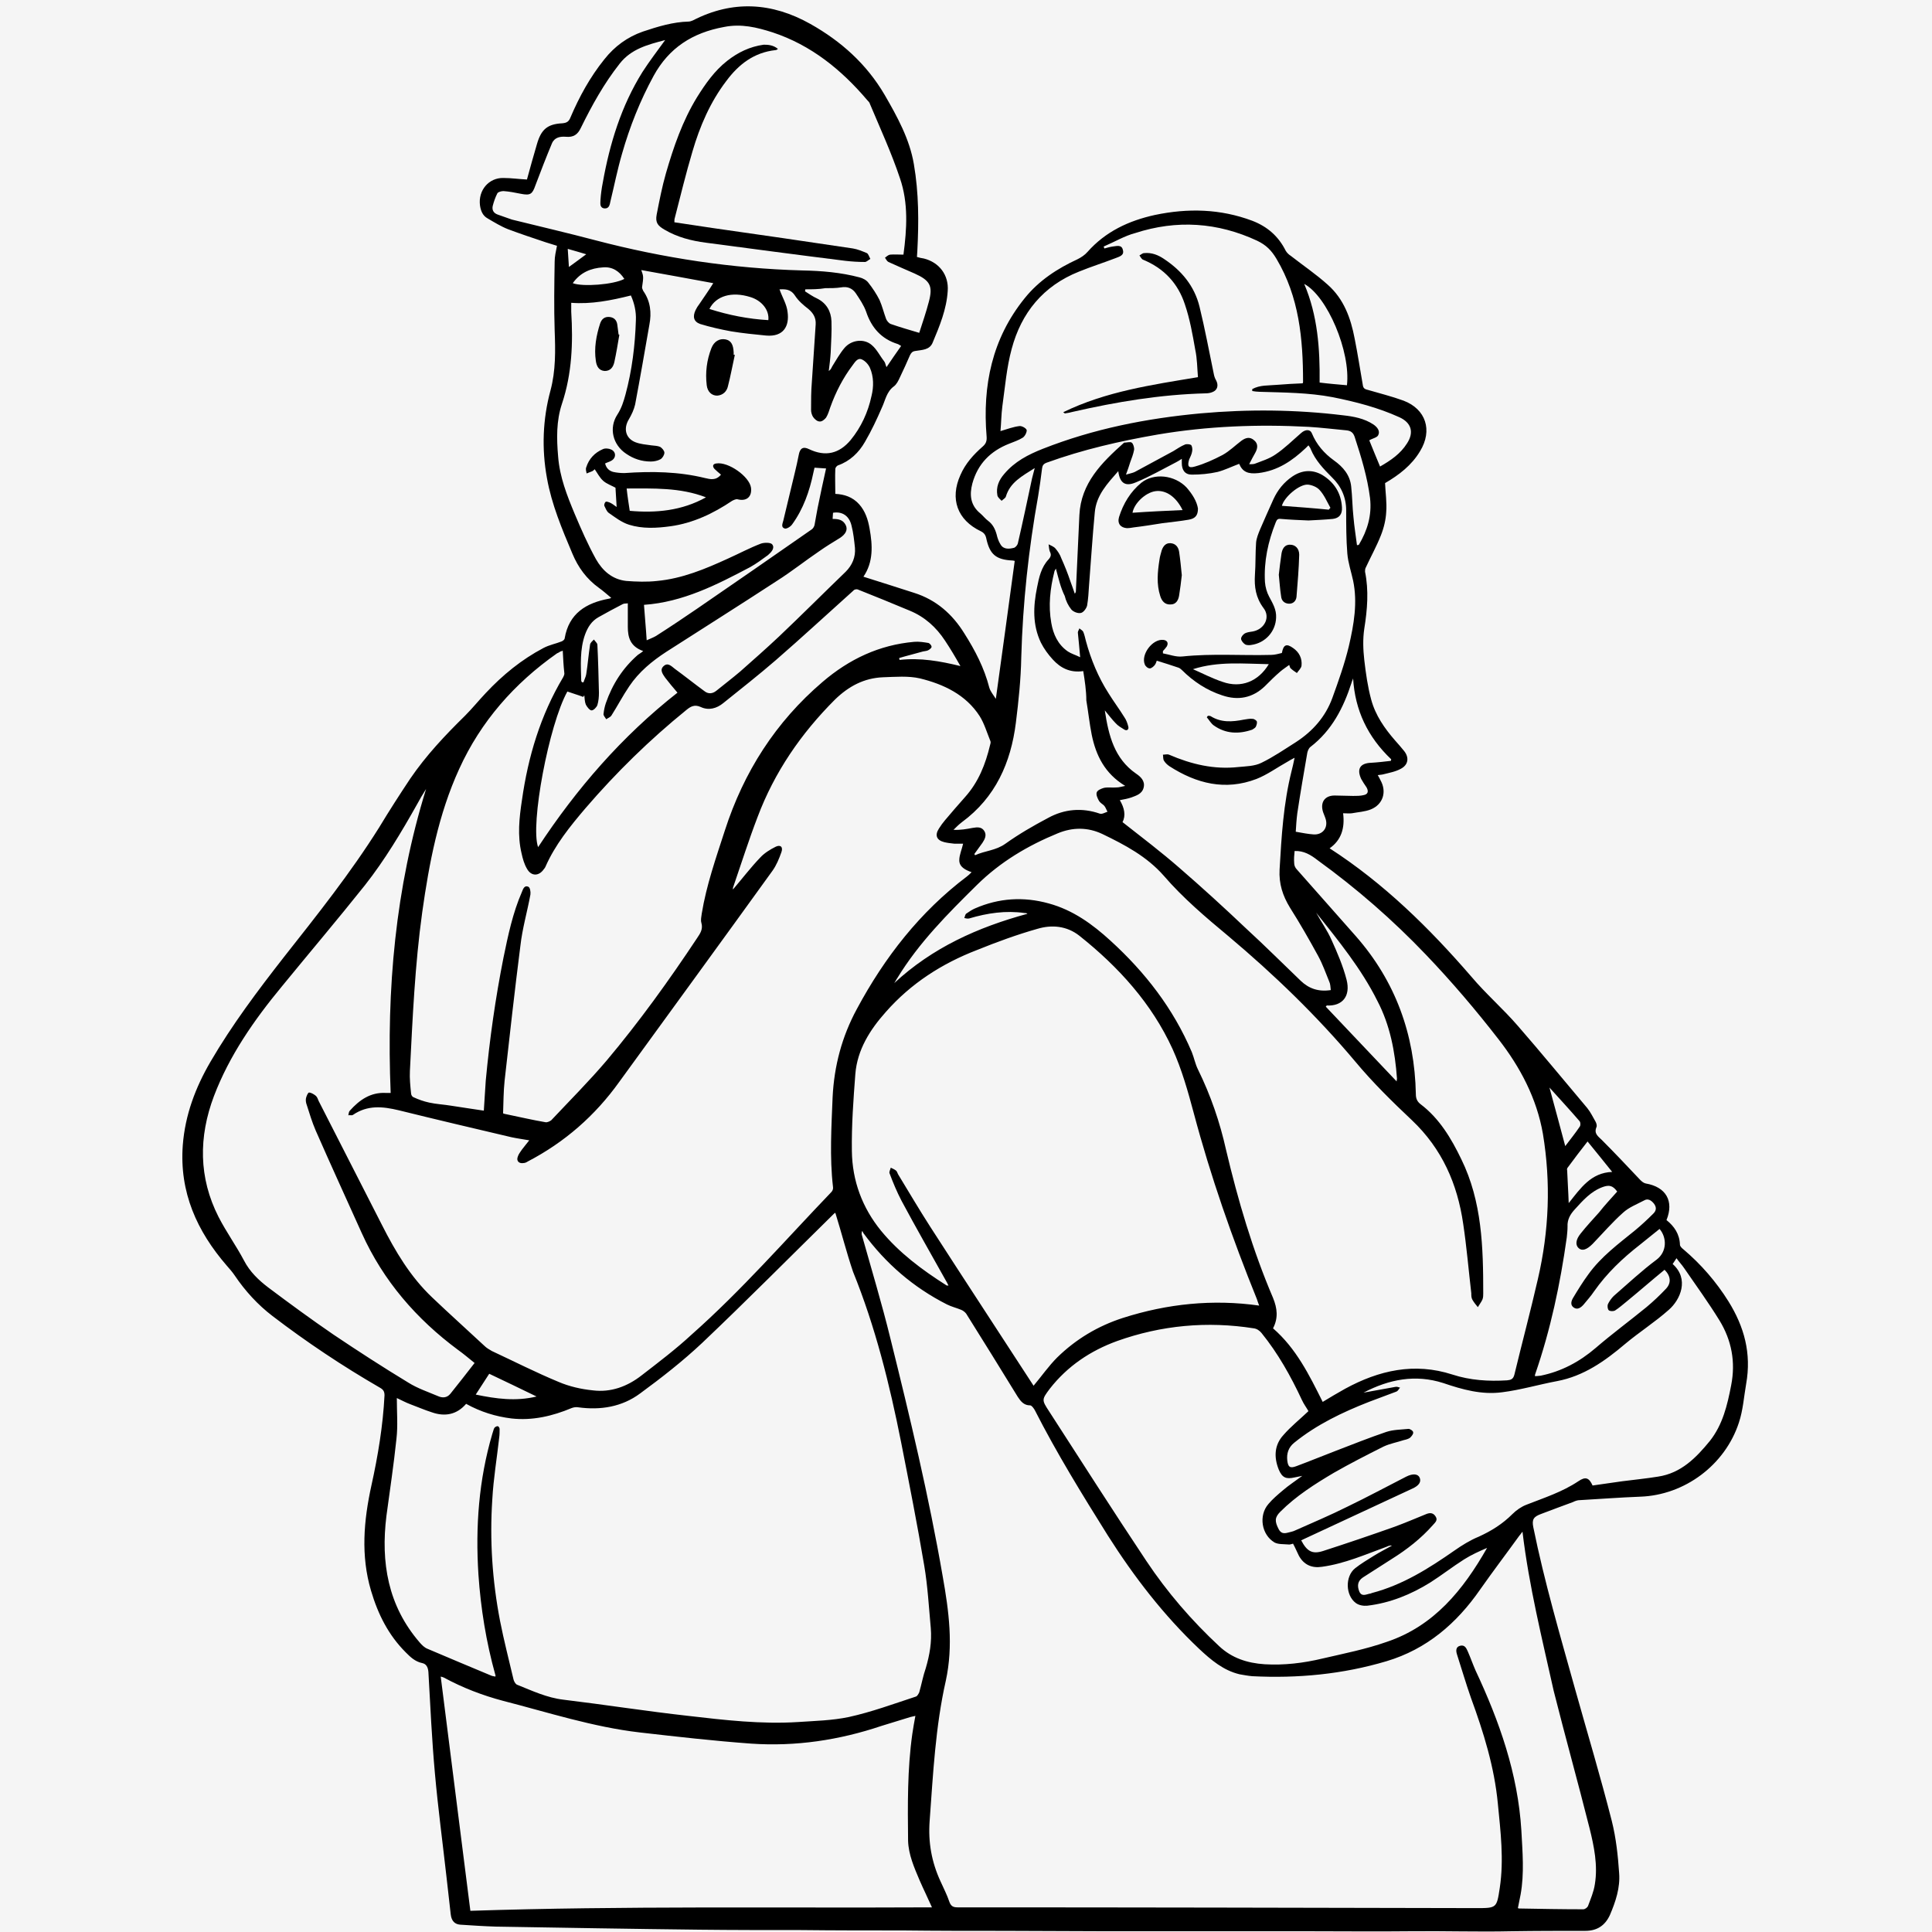 <?xml version="1.0" encoding="UTF-8"?> <svg xmlns="http://www.w3.org/2000/svg" xmlns:xlink="http://www.w3.org/1999/xlink" width="500" zoomAndPan="magnify" viewBox="0 0 375 375" height="500" preserveAspectRatio="xMidYMid meet" version="1.2"><g id="3683f6ca97"><rect x="0" width="375" y="0" height="375" style="fill:#ffffff;fill-opacity:1;stroke:none;"></rect><rect x="0" width="375" y="0" height="375" style="fill:#f5f5f5;fill-opacity:1;stroke:none;"></rect><path style=" stroke:none;fill-rule:nonzero;fill:#000000;fill-opacity:1;" d="M 267.422 150.449 C 267.645 150.824 267.793 151.121 267.941 151.422 C 269.215 153.664 268.465 156.133 266.074 157.105 C 264.953 157.551 263.609 157.629 262.414 157.852 C 261.891 157.926 261.367 157.852 260.695 157.852 C 261.07 160.77 260.32 163.086 258.078 164.656 C 268.617 171.461 277.434 180.133 285.578 189.555 C 288.418 192.922 291.781 195.836 294.621 199.129 C 299.18 204.363 303.586 209.746 308.07 215.055 C 308.742 215.879 309.191 216.848 309.715 217.746 C 309.863 218.047 310.012 218.496 309.863 218.793 C 309.34 220.066 310.238 220.59 310.91 221.262 C 313.449 223.805 315.914 226.422 318.383 229.039 C 318.68 229.336 319.055 229.637 319.43 229.711 C 323.387 230.383 324.957 233.152 323.465 236.816 C 324.957 238.012 326.004 239.508 326.078 241.602 C 326.078 241.898 326.453 242.273 326.75 242.496 C 330.188 245.414 333.102 248.777 335.492 252.594 C 338.559 257.527 339.977 262.688 338.93 268.594 C 338.484 271.137 338.332 273.68 337.512 276.148 C 334.82 284.371 326.977 290.203 318.383 290.504 C 314.496 290.652 310.535 290.953 306.648 291.176 C 306.203 291.176 305.754 291.324 305.305 291.551 C 303.215 292.297 301.121 293.121 299.102 293.867 C 297.684 294.391 297.309 294.914 297.609 296.41 C 299.777 307.105 302.84 317.496 305.754 327.965 C 308.145 336.492 310.684 344.941 312.852 353.465 C 313.676 356.754 314.047 360.195 314.273 363.559 C 314.496 366.402 313.598 369.094 312.48 371.711 C 311.508 373.805 309.938 374.777 307.695 374.777 C 302.914 374.777 298.133 374.777 293.426 374.852 C 286.848 375 280.348 374.777 273.773 374.852 C 267.195 374.926 260.621 374.852 254.043 374.852 C 247.469 374.852 240.895 374.852 234.316 374.852 C 227.742 374.852 221.164 374.852 214.59 374.852 C 208.016 374.852 201.512 374.777 194.938 374.777 C 188.363 374.777 181.785 374.777 175.211 374.699 C 168.637 374.699 162.059 374.699 155.484 374.625 C 148.906 374.625 142.332 374.625 135.758 374.551 C 122.605 374.402 109.453 374.176 96.227 373.953 C 93.91 373.879 91.668 373.73 89.352 373.578 C 88.305 373.504 87.633 372.906 87.484 371.559 C 87.188 369.168 86.961 366.699 86.664 364.309 C 85.914 357.652 85.02 350.922 84.422 344.266 C 83.824 337.688 83.523 331.105 83.152 324.527 C 83.074 323.555 82.703 322.957 81.957 322.805 C 80.535 322.508 79.637 321.609 78.742 320.711 C 75.379 317.348 73.363 313.309 72.016 308.75 C 70 301.945 70.598 295.141 72.09 288.336 C 73.363 282.578 74.332 276.746 74.633 270.836 C 74.633 270.09 74.406 269.715 73.734 269.344 C 66.488 265.156 59.539 260.52 52.887 255.434 C 50.047 253.266 47.582 250.574 45.566 247.582 C 45.117 246.91 44.52 246.234 43.996 245.637 C 38.242 238.984 34.805 231.43 35.477 222.309 C 35.926 216.402 37.941 211.09 40.855 206.082 C 45.043 198.902 50.047 192.25 55.129 185.742 C 61.555 177.594 68.055 169.441 73.586 160.617 C 75.527 157.402 77.547 154.262 79.637 151.121 C 82.703 146.637 86.363 142.746 90.25 138.934 C 91.668 137.512 92.938 135.941 94.285 134.52 C 97.574 131.008 101.234 128.016 105.492 125.773 C 106.613 125.176 107.883 124.949 109.004 124.5 C 109.23 124.426 109.602 124.129 109.602 123.902 C 110.426 119.043 113.789 117.023 118.195 116.203 C 118.344 116.203 118.422 116.125 118.645 116.051 C 117.746 115.305 117 114.633 116.254 114.109 C 113.863 112.387 112.219 110.145 111.098 107.453 C 109.078 102.668 107.062 97.883 106.164 92.797 C 105.121 87.113 105.344 81.355 106.84 75.824 C 107.883 71.934 107.809 68.047 107.66 64.156 C 107.512 59.672 107.586 55.184 107.66 50.773 C 107.66 49.801 107.883 48.828 108.109 47.707 C 107.438 47.484 106.613 47.258 105.941 47.035 C 103.477 46.211 101.008 45.391 98.617 44.492 C 97.273 43.969 95.93 43.145 94.656 42.398 C 93.688 41.875 93.312 40.902 93.164 39.855 C 92.789 36.938 94.883 34.473 97.723 34.547 C 99.215 34.547 100.785 34.77 102.281 34.844 C 102.879 32.602 103.551 30.285 104.223 27.965 C 105.043 25.125 106.242 24.078 109.156 23.93 C 110.051 23.852 110.426 23.555 110.723 22.805 C 112.441 18.77 114.535 14.957 117.301 11.516 C 119.316 8.973 121.781 7.18 124.773 6.133 C 127.688 5.16 130.602 4.262 133.664 4.188 C 133.965 4.188 134.262 4.039 134.484 3.965 C 142.184 0 149.805 0.449 157.277 4.637 C 163.254 8 168.188 12.414 171.699 18.395 C 174.164 22.656 176.555 26.992 177.379 31.855 C 178.348 37.461 178.348 43.07 178.051 48.754 C 178.051 49.129 177.977 49.5 177.977 49.875 C 178.422 50.023 178.871 50.102 179.32 50.176 C 182.309 50.922 184.176 53.391 183.953 56.457 C 183.73 60.043 182.383 63.262 181.039 66.477 C 180.441 67.973 178.945 67.895 177.676 68.121 C 177.078 68.195 176.855 68.496 176.629 68.941 C 176.031 70.363 175.359 71.785 174.688 73.207 C 174.387 73.879 174.016 74.625 173.492 75 C 172.07 76.047 171.848 77.691 171.176 79.113 C 170.203 81.355 169.156 83.598 167.887 85.77 C 166.691 87.863 164.973 89.508 162.656 90.328 C 162.434 90.402 162.133 90.777 162.133 91.004 C 162.059 92.574 162.133 94.219 162.133 95.863 C 163.852 95.938 165.496 96.461 166.766 97.883 C 167.961 99.227 168.484 100.871 168.785 102.594 C 169.383 105.883 169.531 109.098 167.59 111.938 C 170.953 112.984 174.164 114.031 177.453 115.078 C 181.711 116.426 184.852 119.191 187.168 122.93 C 189.258 126.223 191.051 129.66 192.023 133.473 C 192.246 134.223 192.77 134.82 193.293 135.645 C 194.562 126.52 195.758 117.695 196.957 108.875 C 196.879 108.875 196.73 108.797 196.582 108.797 C 193.293 108.648 192.098 107.602 191.426 104.461 C 191.277 103.789 190.977 103.414 190.379 103.117 C 185.82 100.945 184.328 96.836 186.418 92.199 C 187.391 89.957 188.961 88.234 190.754 86.664 C 191.352 86.141 191.574 85.617 191.5 84.723 C 190.68 74.852 192.547 65.727 198.898 57.875 C 201.664 54.438 205.25 52.117 209.137 50.324 C 209.883 49.949 210.555 49.5 211.078 48.902 C 214.59 44.941 219.074 42.848 224.156 41.727 C 230.582 40.379 236.859 40.527 243.059 42.848 C 245.973 43.969 248.141 45.836 249.562 48.68 C 249.785 49.055 250.16 49.426 250.531 49.652 C 252.922 51.52 255.465 53.242 257.707 55.258 C 260.844 58.027 262.188 61.766 262.938 65.727 C 263.535 68.719 263.984 71.637 264.504 74.625 C 264.582 75.301 264.805 75.523 265.477 75.672 C 267.793 76.348 270.184 76.945 272.426 77.766 C 276.762 79.41 278.105 83.523 275.641 87.562 C 273.996 90.328 271.531 92.199 268.84 93.77 C 268.914 95.637 269.215 97.582 269.062 99.375 C 268.988 100.871 268.617 102.441 268.02 103.938 C 267.195 106.031 266.074 108.051 265.105 110.145 C 264.953 110.367 264.953 110.742 264.953 110.969 C 265.703 114.633 265.402 118.297 264.805 122.035 C 264.504 124.055 264.582 126.07 264.805 128.09 C 265.105 130.707 265.477 133.324 266.148 135.793 C 266.973 138.859 268.766 141.402 270.781 143.719 C 271.379 144.391 271.977 145.066 272.574 145.812 C 273.547 147.082 273.324 148.43 271.977 149.176 C 270.934 149.777 269.66 150 268.465 150.301 C 268.242 150.375 267.867 150.375 267.422 150.449 Z M 82.703 153.141 C 82.031 154.188 81.508 155.086 80.984 156.059 C 77.918 161.516 74.707 166.898 70.82 171.836 C 65.516 178.488 60.062 184.922 54.68 191.5 C 49.301 198.008 44.52 204.887 41.531 212.738 C 38.539 220.664 38.539 228.59 42.426 236.215 C 43.922 239.133 45.863 241.824 47.359 244.664 C 48.48 246.836 50.199 248.48 52.066 249.898 C 56.25 253.039 60.434 256.105 64.695 259.023 C 69.477 262.238 74.332 265.379 79.266 268.371 C 81.059 269.492 83.074 270.164 85.02 270.988 C 85.84 271.359 86.738 271.359 87.41 270.539 C 88.98 268.594 90.547 266.574 92.117 264.555 C 90.922 263.586 89.949 262.762 88.906 262.016 C 80.836 256.031 74.406 248.629 70.223 239.355 C 67.234 232.703 64.172 226.047 61.258 219.391 C 60.582 217.82 60.062 216.102 59.539 214.457 C 59.387 214.082 59.312 213.559 59.387 213.184 C 59.465 212.812 59.762 212.062 59.984 212.062 C 60.359 212.062 60.883 212.363 61.258 212.66 C 61.555 212.887 61.703 213.336 61.855 213.707 C 65.965 221.711 70 229.711 74.109 237.711 C 76.723 242.871 79.637 247.805 83.898 251.844 C 87.188 254.984 90.621 258.051 93.984 261.191 C 94.434 261.641 94.957 261.938 95.48 262.238 C 99.812 264.258 104.074 266.426 108.406 268.219 C 110.5 269.117 112.816 269.641 115.059 269.867 C 118.57 270.312 121.781 269.117 124.547 266.949 C 127.836 264.406 131.199 261.863 134.262 259.023 C 143.977 250.422 152.418 240.703 161.387 231.355 C 161.609 231.133 161.762 230.684 161.684 230.383 C 161.012 224.551 161.387 218.719 161.609 212.961 C 161.91 206.902 163.402 201.223 166.32 195.836 C 171.699 185.816 178.574 176.992 187.691 170.113 C 187.988 169.891 188.211 169.664 188.586 169.293 C 187.316 168.844 186.195 168.246 186.195 166.973 C 186.195 165.926 186.719 164.805 186.941 163.758 C 186.418 163.758 185.82 163.758 185.223 163.758 C 184.551 163.684 183.879 163.609 183.281 163.461 C 181.785 163.086 181.414 162.113 182.234 160.844 C 182.609 160.246 182.98 159.723 183.43 159.199 C 184.699 157.703 185.973 156.207 187.316 154.711 C 189.93 151.793 191.277 148.355 192.172 144.617 C 192.246 144.391 192.324 144.094 192.246 143.867 C 191.574 142.223 191.051 140.43 190.156 139.008 C 187.465 134.82 183.133 132.801 178.574 131.68 C 176.332 131.156 173.789 131.379 171.398 131.457 C 167.738 131.605 164.75 133.176 162.059 135.793 C 155.484 142.371 150.328 149.852 147.039 158.598 C 145.32 163.086 143.902 167.57 142.332 172.133 C 142.258 172.281 142.258 172.508 142.258 172.656 C 144.051 170.562 145.695 168.395 147.562 166.449 C 148.383 165.555 149.504 164.879 150.551 164.355 C 151.449 163.91 152.047 164.355 151.672 165.402 C 151.223 166.676 150.699 167.945 149.953 168.992 C 140.09 182.676 130.152 196.285 120.215 209.969 C 115.508 216.551 109.602 221.711 102.43 225.449 C 102.207 225.598 101.906 225.746 101.605 225.746 C 100.785 225.898 100.188 225.375 100.488 224.551 C 100.637 224.027 101.008 223.578 101.309 223.129 C 101.758 222.531 102.207 222.008 102.727 221.336 C 101.457 221.113 100.336 220.961 99.289 220.738 C 91.969 219.02 84.645 217.297 77.398 215.504 C 74.258 214.754 71.344 214.457 68.504 216.402 C 68.281 216.551 67.906 216.402 67.609 216.477 C 67.684 216.176 67.684 215.801 67.906 215.578 C 69.773 213.484 71.941 211.988 74.855 212.137 C 75.23 212.137 75.602 212.137 75.828 212.137 C 75.004 192.023 76.723 172.434 82.703 153.141 Z M 295.516 297.309 C 295.293 297.531 295.145 297.832 294.918 298.055 C 292.379 301.57 289.762 305.012 287.297 308.523 C 282.738 315.105 276.91 320.113 269.141 322.434 C 260.621 324.977 251.879 325.797 243.059 325.348 C 242.238 325.273 241.418 325.125 240.594 324.977 C 237.457 324.227 235.066 322.207 232.75 320.039 C 225.875 313.535 220.121 306.059 215.039 298.055 C 210.031 290.055 205.102 282.055 200.84 273.68 C 200.617 273.305 200.242 272.781 199.945 272.781 C 198.75 272.781 198.152 272.035 197.555 271.137 C 194.266 265.754 190.902 260.367 187.539 254.984 C 187.316 254.688 186.941 254.387 186.57 254.238 C 185.672 253.863 184.699 253.641 183.805 253.191 C 177.305 249.898 171.922 245.266 167.59 239.355 C 167.516 239.207 167.438 239.059 167.363 238.91 C 167.215 239.281 167.215 239.508 167.289 239.73 C 169.156 246.387 171.176 253.039 172.82 259.77 C 176.629 275.102 180.293 290.43 182.98 305.98 C 184.176 312.711 185.074 319.367 183.578 326.246 C 181.562 335.145 181.113 344.344 180.441 353.465 C 180.141 357.578 180.816 361.391 182.535 365.129 C 183.133 366.477 183.805 367.746 184.254 369.094 C 184.551 369.914 184.926 370.215 185.82 370.215 C 219.371 370.215 252.922 370.289 286.551 370.363 C 290.512 370.363 290.512 370.363 291.109 366.402 C 291.93 360.941 291.258 355.484 290.734 350.102 C 290.062 342.996 287.969 336.266 285.504 329.535 C 284.531 326.77 283.711 323.93 282.812 321.16 C 282.59 320.488 282.516 319.664 283.41 319.441 C 284.309 319.219 284.605 319.891 284.906 320.562 C 285.43 321.758 285.875 323.031 286.398 324.227 C 291.031 334.098 294.621 344.266 295.293 355.258 C 295.516 359.445 295.891 363.633 295.145 367.746 C 294.992 368.645 294.77 369.465 294.621 370.363 C 294.77 370.438 294.844 370.438 294.918 370.438 C 299.027 370.512 303.211 370.59 307.324 370.59 C 307.621 370.59 308.07 370.289 308.219 369.988 C 308.742 368.57 309.34 367.223 309.562 365.727 C 310.164 362.062 309.414 358.398 308.52 354.809 C 306.277 345.914 303.812 337.09 301.57 328.191 C 299.328 318.094 296.785 307.926 295.516 297.309 Z M 162.133 235.395 C 162.133 235.395 162.059 235.469 161.91 235.543 C 153.391 243.918 144.949 252.441 136.281 260.668 C 132.543 264.184 128.434 267.398 124.25 270.465 C 120.738 273.082 116.551 273.754 112.219 273.156 C 111.844 273.082 111.32 273.156 110.949 273.305 C 107.211 274.875 103.324 275.773 99.289 275.324 C 96.227 274.949 93.312 274.055 90.473 272.484 C 88.68 274.578 86.363 275.023 83.824 274.129 C 82.402 273.68 81.059 273.082 79.637 272.559 C 78.816 272.258 77.996 271.809 77.023 271.359 C 77.023 274.129 77.246 276.746 76.949 279.289 C 76.426 284.297 75.68 289.23 75.004 294.242 C 73.887 303.289 75.305 311.664 81.434 318.77 C 81.879 319.293 82.402 319.816 83 320.039 C 87.035 321.758 91.145 323.48 95.258 325.199 C 95.555 325.348 95.855 325.348 96.152 325.422 C 96.152 325.273 96.227 325.199 96.152 325.125 C 94.359 318.695 93.312 312.188 92.863 305.609 C 92.266 296.336 92.938 287.215 95.555 278.316 C 95.703 277.941 95.777 277.492 95.93 277.195 C 96.078 276.969 96.375 276.82 96.602 276.82 C 96.75 276.82 96.973 277.117 96.973 277.344 C 96.973 277.867 96.973 278.465 96.898 278.988 C 96.453 283.027 95.777 286.988 95.555 291.027 C 95.031 298.953 95.555 306.805 97.051 314.582 C 97.797 318.395 98.77 322.133 99.664 325.945 C 99.738 326.32 100.039 326.844 100.336 326.992 C 103.324 328.191 106.164 329.535 109.379 329.91 C 117.449 330.883 125.52 332.152 133.59 333.051 C 140.688 333.875 147.785 334.695 154.887 334.246 C 158.172 334.023 161.535 333.949 164.75 333.273 C 169.156 332.305 173.418 330.734 177.75 329.312 C 178.051 329.238 178.273 328.789 178.422 328.488 C 178.871 326.918 179.172 325.273 179.695 323.777 C 180.441 321.238 180.891 318.695 180.664 316.004 C 180.293 311.965 180.066 307.852 179.395 303.887 C 178.051 295.887 176.48 287.961 174.91 279.961 C 172.672 268.668 169.906 257.527 165.57 246.836 C 164.301 243.094 163.328 239.207 162.133 235.395 Z M 256.734 272.109 C 258.23 271.211 259.574 270.391 261.07 269.566 C 267.645 265.977 274.52 264.406 281.918 266.801 C 285.355 267.922 288.941 268.145 292.527 267.922 C 293.273 267.848 293.723 267.695 293.945 266.801 C 295.441 260.594 297.086 254.461 298.504 248.254 C 300.672 238.91 301.047 229.562 299.477 220.066 C 298.281 213.184 295.066 207.129 290.883 201.746 C 286.477 196.062 281.766 190.527 276.762 185.293 C 270.336 178.562 263.309 172.434 255.762 166.973 C 254.418 165.926 253.074 165.105 251.281 165.18 C 251.203 165.926 251.129 166.75 251.203 167.57 C 251.203 168.02 251.43 168.469 251.727 168.77 C 255.539 173.105 259.352 177.367 263.16 181.703 C 270.855 190.453 274.594 200.773 274.816 212.363 C 274.816 213.184 275.043 213.785 275.715 214.309 C 279.375 217.074 281.691 220.961 283.637 225 C 287.672 233.227 287.895 242.125 287.895 251.023 C 287.895 251.395 287.895 251.844 287.746 252.219 C 287.52 252.742 287.148 253.191 286.848 253.715 C 286.477 253.266 286.102 252.816 285.801 252.293 C 285.578 251.918 285.578 251.469 285.578 251.023 C 285.055 246.535 284.68 242.047 284.008 237.562 C 282.887 229.785 279.898 222.98 274.07 217.449 C 270.258 213.859 266.449 210.121 263.086 206.082 C 255.613 197.184 247.32 189.184 238.426 181.703 C 234.02 178.039 229.609 174.301 225.875 169.965 C 222.586 166.227 218.328 163.984 213.992 161.891 C 211.152 160.543 208.238 160.543 205.324 161.738 C 199.496 164.133 194.191 167.273 189.633 171.758 C 183.953 177.367 178.348 182.977 174.164 189.855 C 173.941 190.156 173.789 190.527 173.566 190.828 C 180.965 183.949 189.781 179.984 199.422 177.367 C 199.273 177.219 199.047 177.219 198.898 177.219 C 195.238 176.695 191.648 177.219 188.137 178.266 C 187.84 178.34 187.465 178.266 187.168 178.191 C 187.316 177.891 187.316 177.441 187.613 177.293 C 188.137 176.918 188.734 176.547 189.258 176.32 C 193.891 174.301 198.676 174.004 203.531 175.348 C 208.238 176.621 212.051 179.387 215.562 182.602 C 222.285 188.734 227.742 195.762 231.328 204.211 C 231.777 205.332 232 206.531 232.523 207.578 C 234.988 212.586 236.785 217.82 237.98 223.207 C 240.297 233 243.133 242.648 247.094 251.918 C 247.918 253.938 248.141 255.809 247.094 257.828 C 251.578 261.715 254.121 266.875 256.734 272.109 Z M 244.406 253.414 C 244.254 253.039 244.105 252.594 243.957 252.145 C 239.176 240.328 234.988 228.363 231.703 216.027 C 230.582 211.84 229.387 207.578 227.594 203.613 C 223.559 194.789 217.129 187.688 209.508 181.629 C 207.043 179.688 204.129 179.461 201.363 180.285 C 197.402 181.406 193.52 182.828 189.633 184.398 C 182.832 187.016 176.781 190.902 171.922 196.438 C 168.859 199.875 166.395 203.762 166.02 208.473 C 165.645 213.41 165.273 218.418 165.348 223.43 C 165.422 229.188 167.363 234.422 171.027 238.91 C 174.539 243.172 178.945 246.461 183.656 249.453 C 183.73 249.527 183.805 249.527 184.102 249.527 C 183.879 249.078 183.73 248.777 183.504 248.406 C 180.664 243.32 177.75 238.234 174.988 233.074 C 174.09 231.355 173.344 229.562 172.672 227.766 C 172.52 227.469 172.82 227.02 172.895 226.645 C 173.191 226.793 173.566 226.945 173.867 227.168 C 174.09 227.316 174.164 227.617 174.312 227.918 C 176.406 231.355 178.422 234.797 180.59 238.16 C 187.242 248.48 193.965 258.723 200.617 268.969 C 200.691 269.043 200.766 269.043 200.617 268.969 C 202.188 267.098 203.531 265.156 205.176 263.508 C 208.836 259.922 213.098 257.379 217.953 255.809 C 226.621 253.039 235.438 252.145 244.406 253.414 Z M 109.23 126.297 C 109.004 126.371 108.93 126.445 108.781 126.445 C 108.559 126.594 108.332 126.746 108.109 126.82 C 99.812 132.652 93.312 140.055 89.129 149.254 C 85.094 158.074 83.301 167.496 81.953 177.07 C 80.535 187.312 80.086 197.559 79.562 207.875 C 79.488 209.297 79.637 210.793 79.789 212.215 C 79.789 212.512 80.012 212.887 80.238 212.961 C 81.207 213.41 82.254 213.785 83.301 214.008 C 84.645 214.309 86.141 214.383 87.484 214.605 C 89.578 214.906 91.742 215.277 93.91 215.578 C 94.059 213.559 94.137 211.691 94.285 209.746 C 95.031 201.746 96.152 193.82 97.723 185.891 C 98.617 181.555 99.516 177.219 101.309 173.105 C 101.531 172.508 101.832 171.758 102.578 172.133 C 102.879 172.281 103.027 173.105 102.953 173.629 C 102.355 176.918 101.383 180.211 101.008 183.574 C 99.891 192.324 98.918 201.07 97.945 209.746 C 97.723 211.84 97.723 214.008 97.648 216.102 C 97.871 216.176 98.02 216.25 98.172 216.25 C 100.711 216.773 103.25 217.371 105.867 217.82 C 106.164 217.895 106.688 217.672 106.988 217.449 C 110.574 213.633 114.309 209.895 117.746 205.855 C 124.098 198.305 129.852 190.305 135.309 182.078 C 135.906 181.18 136.504 180.359 136.129 179.086 C 135.98 178.562 136.129 177.965 136.203 177.367 C 137.102 171.836 138.969 166.527 140.688 161.215 C 144.348 149.852 150.551 140.129 159.668 132.352 C 164.824 127.941 170.652 125.176 177.453 124.578 C 178.348 124.5 179.32 124.652 180.219 124.801 C 180.441 124.875 180.816 125.25 180.816 125.547 C 180.816 125.773 180.441 126.07 180.141 126.223 C 179.844 126.371 179.469 126.371 179.172 126.445 C 177.602 126.895 176.031 127.27 174.539 127.719 C 174.539 127.867 174.539 127.941 174.613 128.09 C 178.648 127.641 182.457 128.316 186.418 129.285 C 185.449 127.566 184.477 125.922 183.43 124.352 C 181.711 121.734 179.469 119.715 176.555 118.52 C 173.191 117.098 169.832 115.754 166.469 114.406 C 166.242 114.332 165.797 114.406 165.645 114.633 C 160.641 119.117 155.633 123.754 150.551 128.164 C 147.266 131.008 143.828 133.699 140.391 136.465 C 139.117 137.512 137.551 137.961 135.98 137.215 C 134.785 136.691 134.039 137.137 133.215 137.812 C 126.117 143.57 119.617 149.926 113.637 156.879 C 110.648 160.395 107.734 163.984 105.867 168.246 C 105.793 168.395 105.719 168.543 105.566 168.695 C 104.598 170.113 103.102 170.113 102.281 168.617 C 101.758 167.723 101.457 166.676 101.234 165.629 C 100.41 162.188 100.785 158.75 101.309 155.309 C 102.504 146.859 104.895 138.859 109.305 131.457 C 109.453 131.156 109.602 130.855 109.527 130.559 C 109.379 129.211 109.305 127.793 109.23 126.297 Z M 91.297 370.887 C 121.109 369.914 150.926 370.363 180.891 370.215 C 180.066 368.344 179.246 366.699 178.5 364.98 C 177.453 362.512 176.332 359.969 176.258 357.277 C 176.184 350.398 176.105 343.445 177.078 336.566 C 177.227 335.445 177.453 334.32 177.676 333.051 C 177.305 333.125 177.004 333.199 176.707 333.273 C 174.836 333.875 172.969 334.398 171.102 334.996 C 162.883 337.762 154.438 339.031 145.77 338.434 C 138.598 337.91 131.348 337.09 124.176 336.266 C 115.133 335.219 106.391 332.379 97.648 330.133 C 93.688 329.086 89.801 327.594 86.215 325.648 C 86.066 325.574 85.914 325.5 85.543 325.422 C 87.484 340.602 89.352 355.707 91.297 370.887 Z M 204.949 110.367 C 204.801 110.668 204.652 110.816 204.652 110.969 C 203.828 114.258 203.457 117.547 204.055 120.914 C 204.426 123.082 205.324 125.102 207.266 126.445 C 207.941 126.895 208.762 127.117 209.66 127.566 C 209.508 125.773 209.359 124.277 209.211 122.781 C 209.211 122.484 209.434 122.258 209.508 121.961 C 209.734 122.184 210.105 122.332 210.258 122.633 C 210.48 123.156 210.629 123.828 210.777 124.426 C 211.75 128.016 213.172 131.457 215.188 134.598 C 216.16 136.168 217.281 137.66 218.25 139.23 C 218.625 139.754 218.848 140.43 219 141.027 C 219.148 141.551 218.773 141.926 218.25 141.625 C 217.652 141.25 216.98 140.879 216.531 140.355 C 215.859 139.68 215.262 138.859 214.441 137.887 C 215.188 142.82 216.309 147.234 220.492 150.148 C 221.391 150.746 222.285 151.57 221.988 152.84 C 221.688 154.113 220.566 154.41 219.598 154.785 C 218.926 155.012 218.176 155.16 217.355 155.309 C 218.25 156.805 218.551 158.301 217.879 159.57 C 221.688 162.562 225.426 165.402 228.938 168.469 C 233.348 172.281 237.68 176.246 241.938 180.285 C 245.527 183.574 248.965 187.016 252.477 190.379 C 254.043 191.875 255.914 192.547 258.305 192.172 C 258.23 191.574 258.23 190.977 258.004 190.527 C 257.332 188.883 256.734 187.164 255.836 185.52 C 254.121 182.379 252.324 179.238 250.383 176.172 C 248.965 173.852 248.215 171.535 248.367 168.77 C 248.738 162.34 249.113 155.98 250.684 149.699 C 250.906 148.879 251.055 148.129 251.281 147.082 C 250.684 147.383 250.309 147.605 249.934 147.832 C 247.918 148.953 245.973 150.375 243.883 151.195 C 237.828 153.516 232.227 152.094 226.996 148.73 C 226.547 148.43 226.172 148.055 225.949 147.684 C 225.723 147.383 225.797 146.859 225.723 146.484 C 226.098 146.484 226.547 146.336 226.918 146.484 C 231.254 148.355 235.664 149.402 240.371 148.879 C 241.863 148.73 243.508 148.73 244.852 148.055 C 247.168 146.934 249.336 145.438 251.578 144.02 C 254.793 141.926 257.258 139.156 258.602 135.492 C 259.797 132.203 260.992 128.84 261.816 125.398 C 262.789 121.211 263.535 116.949 262.637 112.688 C 262.266 110.969 261.668 109.246 261.516 107.453 C 261.293 104.688 261.293 101.844 261.293 99.078 C 261.293 96.535 260.32 94.367 258.527 92.648 C 256.883 91.004 255.316 89.355 254.418 87.188 C 254.344 86.965 254.195 86.738 253.969 86.441 C 253.746 86.664 253.598 86.816 253.445 86.965 C 250.832 89.434 247.992 91.375 244.254 91.824 C 242.238 92.051 241.191 91.602 240.52 90.031 C 239.102 90.555 237.754 91.227 236.336 91.602 C 234.691 91.973 232.973 92.125 231.328 92.125 C 229.984 92.125 229.387 91.227 229.387 89.879 C 229.387 89.656 229.387 89.434 229.387 89.059 C 228.938 89.355 228.562 89.582 228.266 89.73 C 225.648 91.078 223.184 92.496 220.492 93.617 C 218.402 94.516 217.355 93.77 217.055 91.449 C 214.965 93.844 212.797 96.086 212.496 99.453 C 212.051 104.164 211.75 108.949 211.379 113.66 C 211.301 114.93 211.227 116.277 211.004 117.547 C 210.855 118.145 210.258 118.895 209.809 118.969 C 209.211 119.117 208.312 118.742 207.941 118.297 C 207.344 117.547 206.895 116.648 206.668 115.68 C 205.848 114.031 205.473 112.312 204.949 110.367 Z M 253.969 273.902 C 253.598 273.23 253.074 272.559 252.699 271.734 C 250.531 267.098 248.066 262.688 244.852 258.723 C 244.48 258.273 243.957 257.902 243.359 257.828 C 234.316 256.406 225.426 257.227 216.832 260.293 C 211.676 262.164 207.191 265.156 203.754 269.566 C 202.188 271.66 202.188 271.734 203.605 273.902 C 209.883 283.625 216.086 293.344 222.512 302.992 C 226.547 309.047 231.328 314.582 236.633 319.516 C 239.102 321.836 242.09 322.805 245.453 323.031 C 249.262 323.254 253 322.805 256.734 321.91 C 260.918 320.938 265.105 320.113 269.141 318.695 C 278.328 315.629 284.008 308.598 288.641 300.449 C 287.074 301.121 285.578 301.793 284.16 302.691 C 281.918 304.113 279.824 305.758 277.582 307.18 C 273.848 309.496 269.812 311.141 265.402 311.664 C 264.656 311.738 263.758 311.59 263.16 311.141 C 261.145 309.645 261.07 305.98 263.012 304.41 C 264.133 303.516 265.402 302.766 266.598 302.02 C 267.793 301.27 268.988 300.672 270.184 300 C 269.812 299.926 269.438 300.074 269.141 300.223 C 265.027 301.719 260.992 303.516 256.586 304.113 C 254.641 304.41 253.074 303.738 252.102 301.945 C 251.727 301.195 251.43 300.449 250.98 299.625 C 250.684 299.699 250.309 299.852 250.008 299.777 C 249.113 299.699 248.141 299.777 247.395 299.402 C 244.852 297.906 244.254 294.168 246.199 291.926 C 247.02 290.953 247.992 290.129 248.965 289.309 C 250.086 288.336 251.355 287.512 252.773 286.465 C 252.102 286.613 251.652 286.691 251.281 286.766 C 249.637 287.137 248.887 286.84 248.215 285.27 C 247.246 282.875 247.32 280.484 249.113 278.539 C 250.531 276.895 252.324 275.473 253.969 273.902 Z M 129.105 7.777 C 125.668 8.676 122.531 9.496 120.289 12.34 C 117.227 16.227 114.91 20.414 112.742 24.824 C 112.145 26.098 111.32 26.695 109.828 26.547 C 108.781 26.469 107.66 26.621 107.137 27.816 C 106.016 30.508 104.969 33.199 103.926 35.969 C 103.324 37.688 102.953 37.984 101.086 37.613 C 99.965 37.387 98.844 37.164 97.723 37.09 C 97.348 37.09 96.676 37.238 96.527 37.539 C 96.152 38.285 95.855 39.109 95.629 40.004 C 95.48 40.754 95.777 41.352 96.602 41.648 C 97.496 41.949 98.469 42.324 99.367 42.621 C 104.82 43.969 110.277 45.238 115.656 46.66 C 128.809 50.102 142.109 52.117 155.707 52.492 C 159.445 52.566 163.18 52.867 166.84 53.84 C 167.438 53.988 168.188 54.363 168.559 54.887 C 169.383 55.934 170.129 57.055 170.727 58.25 C 171.25 59.445 171.551 60.719 171.996 61.914 C 172.148 62.289 172.52 62.738 172.895 62.887 C 174.613 63.484 176.406 64.008 178.422 64.605 C 179.098 62.512 179.77 60.566 180.293 58.551 C 181.113 55.484 180.516 54.438 177.527 53.09 C 175.809 52.344 174.09 51.594 172.445 50.848 C 172.148 50.699 171.996 50.324 171.773 50.023 C 172.07 49.801 172.371 49.5 172.746 49.426 C 173.566 49.352 174.465 49.426 175.359 49.426 C 176.031 44.418 176.332 39.406 174.688 34.621 C 173.043 29.688 170.875 24.977 168.859 20.188 C 168.785 19.891 168.559 19.664 168.336 19.441 C 163.328 13.535 157.426 8.75 149.953 6.281 C 146.891 5.309 143.902 4.562 140.539 5.234 C 134.41 6.355 129.852 9.273 126.863 14.73 C 124.25 19.516 122.23 24.602 120.738 29.836 C 119.84 32.902 119.242 35.969 118.496 39.031 C 118.344 39.707 118.27 40.527 117.301 40.453 C 116.328 40.305 116.551 39.406 116.551 38.809 C 116.625 37.688 116.777 36.566 117 35.445 C 118.344 27.891 120.586 20.562 124.695 13.984 C 126.043 11.891 127.535 9.945 129.105 7.777 Z M 264.656 270.312 C 266.746 269.941 268.766 269.566 270.855 269.191 C 271.156 269.117 271.457 269.266 271.754 269.344 C 271.531 269.566 271.379 269.941 271.082 270.09 C 269.289 270.762 267.496 271.438 265.703 272.109 C 260.547 274.129 255.539 276.52 251.203 280.035 C 250.086 280.934 249.711 282.129 249.859 283.473 C 250.008 284.746 250.383 285.043 251.578 284.598 C 254.195 283.625 256.734 282.578 259.273 281.605 C 262.562 280.336 265.777 279.062 269.062 277.941 C 270.41 277.492 271.902 277.492 273.398 277.344 C 273.695 277.344 274.293 277.719 274.293 278.016 C 274.371 278.316 273.996 278.766 273.695 279.062 C 273.398 279.289 272.875 279.438 272.5 279.512 C 271.156 279.961 269.812 280.184 268.539 280.781 C 265.254 282.43 262.039 284.074 258.902 285.867 C 255.238 288.035 251.578 290.355 248.516 293.418 C 247.395 294.543 247.395 295.289 248.215 296.859 C 248.887 298.055 249.859 297.457 250.684 297.309 C 250.98 297.234 251.203 297.16 251.504 297.008 C 254.867 295.512 258.23 294.094 261.516 292.449 C 265.402 290.578 269.141 288.559 272.949 286.613 C 274.293 285.941 275.266 286.09 275.566 286.84 C 275.863 287.586 275.492 288.336 274.145 288.934 C 267.047 292.223 260.023 295.512 252.922 298.805 C 252.773 298.879 252.699 298.953 252.551 298.953 C 253.672 301.121 254.719 301.719 256.809 301.047 C 261.441 299.551 266.074 297.98 270.707 296.336 C 272.727 295.59 274.668 294.766 276.688 293.941 C 277.359 293.645 278.105 293.496 278.629 294.316 C 279.152 295.066 278.555 295.512 278.105 296.035 C 275.789 298.652 273.098 300.746 270.109 302.617 C 268.242 303.812 266.375 305.012 264.504 306.207 C 263.535 306.879 263.387 307.777 263.832 308.898 C 264.281 309.945 265.105 309.496 265.777 309.348 C 265.926 309.348 266.148 309.273 266.301 309.199 C 272.277 307.629 277.359 304.41 282.289 300.973 C 283.785 299.926 285.355 298.953 286.996 298.281 C 289.465 297.16 291.629 295.812 293.574 293.867 C 294.32 293.121 295.293 292.449 296.262 292.074 C 299.699 290.727 303.211 289.605 306.352 287.512 C 307.77 286.539 308.445 286.84 309.117 288.336 C 311.059 288.035 312.926 287.812 314.871 287.512 C 317.188 287.215 319.504 286.988 321.82 286.613 C 326.301 285.941 329.219 282.949 331.906 279.66 C 334.371 276.52 335.27 272.781 336.016 268.895 C 336.914 264.332 336.09 260.145 333.773 256.332 C 331.609 252.816 329.219 249.527 326.902 246.16 C 326.453 245.488 325.93 244.965 325.406 244.219 C 325.105 244.664 324.883 245.039 324.66 245.34 C 327.945 248.254 326.152 252.293 323.91 254.238 C 321.223 256.629 318.156 258.574 315.395 260.891 C 311.508 264.184 307.398 267.098 302.242 268.07 C 298.656 268.742 295.145 269.789 291.555 270.238 C 287.594 270.762 283.859 269.715 280.125 268.445 C 274.742 266.727 269.66 267.695 264.656 270.312 Z M 158.098 90.777 C 158.023 91.152 157.949 91.449 157.875 91.75 C 157.129 95.34 155.934 98.777 153.766 101.77 C 153.465 102.219 152.719 102.668 152.344 102.594 C 151.523 102.367 151.898 101.621 152.047 101.023 C 152.496 99.078 153.016 97.059 153.465 95.113 C 153.988 92.871 154.586 90.629 155.035 88.309 C 155.258 87.039 155.855 86.59 157.051 87.188 C 160.191 88.684 162.883 88.086 165.121 85.395 C 167.141 82.926 168.484 80.012 169.156 76.871 C 169.605 75.074 169.605 73.129 168.859 71.41 C 168.559 70.738 167.961 70.066 167.289 69.766 C 166.469 69.391 165.945 70.289 165.496 70.887 C 163.629 73.355 162.207 76.121 161.164 79.039 C 160.938 79.711 160.715 80.457 160.34 81.059 C 160.043 81.43 159.52 81.879 159.07 81.805 C 158.621 81.805 158.098 81.355 157.801 80.906 C 157.574 80.535 157.426 80.012 157.426 79.562 C 157.426 77.766 157.426 75.973 157.574 74.254 C 157.801 70.512 158.098 66.699 158.324 62.961 C 158.398 61.691 157.875 60.793 156.902 59.969 C 155.934 59.223 154.961 58.398 154.289 57.352 C 153.391 56.008 152.27 56.156 151.301 56.156 C 151.82 57.652 152.719 59.074 152.867 60.566 C 153.242 63.262 152.121 65.43 148.684 65.129 C 146.441 64.906 144.125 64.68 141.883 64.309 C 139.867 63.934 137.848 63.484 135.906 62.887 C 134.637 62.438 134.41 61.465 135.008 60.195 C 135.234 59.746 135.457 59.371 135.758 58.996 C 136.652 57.652 137.625 56.305 138.445 54.961 C 133.887 54.137 129.18 53.242 124.473 52.418 C 124.922 53.688 124.922 53.688 124.621 55.781 C 124.621 56.008 124.773 56.23 124.848 56.457 C 126.266 58.473 126.492 60.719 126.043 63.035 C 125.145 68.195 124.25 73.355 123.277 78.516 C 123.055 79.488 122.605 80.457 122.082 81.355 C 120.961 83.152 121.41 85.094 123.352 85.844 C 124.324 86.215 125.371 86.293 126.414 86.441 C 127.012 86.516 127.613 86.516 128.133 86.738 C 128.508 86.965 128.957 87.488 128.957 87.863 C 128.957 88.309 128.582 88.91 128.211 89.133 C 127.688 89.434 126.938 89.582 126.34 89.582 C 124.547 89.582 122.98 89.059 121.559 88.086 C 118.945 86.367 118.121 83.074 119.84 80.457 C 120.66 79.188 121.035 77.918 121.41 76.57 C 122.68 71.859 123.277 67 123.426 62.137 C 123.5 60.492 123.129 58.848 122.457 57.352 C 118.57 58.324 114.758 59.074 110.875 58.773 C 110.875 59.371 110.875 59.969 110.875 60.492 C 111.246 66.551 111.023 72.531 109.078 78.363 C 107.957 81.73 108.035 85.168 108.332 88.609 C 108.633 92.574 110.051 96.16 111.547 99.75 C 112.816 102.742 114.086 105.656 115.656 108.5 C 116.926 110.742 118.793 112.461 121.559 112.762 C 123.5 112.91 125.594 112.984 127.535 112.762 C 132.395 112.312 136.879 110.445 141.285 108.426 C 143.453 107.453 145.547 106.332 147.711 105.508 C 148.383 105.285 149.582 105.285 149.879 105.656 C 150.477 106.406 149.656 107.227 149.059 107.75 C 147.938 108.574 146.816 109.398 145.621 110.07 C 139.117 113.508 132.543 116.875 124.996 117.398 C 125.145 119.641 125.371 121.809 125.52 124.277 C 126.191 123.977 126.789 123.754 127.312 123.453 C 130.004 121.734 132.691 119.941 135.309 118.145 C 142.707 113.062 150.18 107.902 157.574 102.742 C 157.801 102.594 158.023 102.219 158.098 101.918 C 158.324 100.797 158.473 99.676 158.695 98.629 C 159.219 96.086 159.742 93.543 160.34 90.926 C 159.52 90.852 158.848 90.852 158.098 90.777 Z M 214.215 47.855 C 214.293 48.008 214.293 48.082 214.367 48.23 C 214.891 48.082 215.414 47.93 215.934 47.855 C 216.684 47.781 217.73 47.406 217.953 48.531 C 218.25 49.578 217.281 49.801 216.531 50.102 C 214.215 50.996 211.824 51.746 209.434 52.719 C 202.484 55.484 198.227 60.719 196.359 67.746 C 195.387 71.336 195.086 75.074 194.562 78.812 C 194.34 80.457 194.34 82.105 194.191 83.676 C 195.461 83.301 196.656 82.852 197.852 82.703 C 198.301 82.629 199.121 83.074 199.273 83.449 C 199.348 83.824 198.973 84.645 198.523 84.945 C 197.703 85.469 196.73 85.77 195.836 86.141 C 192.246 87.562 189.781 90.031 188.734 93.844 C 188.137 96.086 188.363 98.105 190.305 99.676 C 190.828 100.125 191.277 100.723 191.801 101.098 C 192.695 101.77 193.145 102.668 193.441 103.715 C 193.594 104.387 193.816 105.059 194.191 105.656 C 194.789 106.703 195.91 106.555 196.805 106.332 C 197.105 106.258 197.477 105.809 197.555 105.508 C 198.523 101.32 199.422 97.059 200.316 92.871 C 200.469 92.273 200.617 91.75 200.84 90.852 C 198.375 92.422 196.059 93.617 195.238 96.387 C 195.16 96.684 194.715 96.91 194.414 97.207 C 194.117 96.91 193.668 96.535 193.594 96.16 C 193.293 94.516 193.891 93.172 194.938 91.973 C 196.957 89.582 199.57 88.234 202.41 87.113 C 212.273 83.227 222.512 81.207 233.047 80.234 C 242.238 79.41 251.504 79.488 260.695 80.609 C 262.711 80.832 264.805 81.207 266.598 82.402 C 267.344 82.926 267.941 83.676 267.496 84.496 C 267.27 84.945 266.375 85.094 265.777 85.469 C 266.375 86.965 267.121 88.758 267.867 90.555 C 269.961 89.355 271.828 88.086 273.098 86.066 C 274.52 83.898 273.922 82.027 271.605 80.98 C 267.496 79.113 263.16 77.992 258.676 77.094 C 253.969 76.195 249.188 76.195 244.48 76.047 C 244.031 76.047 243.508 75.973 243.059 75.898 C 243.059 75.746 243.059 75.598 243.059 75.523 C 244.555 74.699 246.199 74.852 247.844 74.699 C 249.562 74.551 251.203 74.477 252.848 74.402 C 252.922 74.254 252.922 74.176 252.922 74.102 C 252.922 65.801 252.176 57.652 247.77 50.25 C 246.797 48.605 245.75 47.559 244.031 46.734 C 236.336 43.145 228.414 42.621 220.344 45.238 C 218.328 45.762 216.309 46.961 214.215 47.855 Z M 210.258 130.258 C 207.715 130.633 205.848 129.66 204.352 128.016 C 203.457 127.043 202.633 125.922 202.035 124.727 C 200.395 121.285 200.543 117.695 201.289 114.031 C 201.664 112.09 202.109 110.07 203.531 108.574 C 204.055 107.977 204.055 107.602 203.754 107.004 C 203.605 106.555 203.605 106.105 203.531 105.656 C 203.98 105.883 204.578 106.105 204.875 106.48 C 205.324 107.004 205.773 107.676 205.996 108.352 C 206.668 109.844 207.266 111.34 207.789 112.91 C 208.09 113.66 208.312 114.406 208.613 115.23 C 208.836 115.004 208.836 114.781 208.836 114.555 C 209.062 109.695 209.285 104.836 209.508 99.977 C 209.809 93.77 213.844 89.805 218.102 85.992 C 218.102 85.992 218.176 85.918 218.176 85.918 C 218.699 85.918 219.371 85.691 219.672 85.918 C 219.969 86.141 220.195 86.891 220.121 87.34 C 219.969 88.16 219.672 88.91 219.371 89.73 C 219.148 90.402 218.926 91.152 218.551 92.125 C 219.297 91.898 219.82 91.824 220.27 91.602 C 222.734 90.254 225.277 88.91 227.742 87.562 C 228.488 87.113 229.234 86.59 229.984 86.293 C 230.281 86.141 230.953 86.215 231.18 86.367 C 231.402 86.59 231.477 87.188 231.402 87.562 C 231.328 88.16 231.031 88.684 230.805 89.207 C 230.434 90.48 230.656 90.926 231.926 90.555 C 233.793 90.031 235.586 89.207 237.305 88.309 C 238.652 87.562 239.773 86.441 240.969 85.543 C 241.789 84.945 242.613 84.723 243.434 85.469 C 244.254 86.141 244.105 87.039 243.656 87.863 C 243.285 88.535 242.91 89.207 242.461 90.105 C 242.91 90.105 243.211 90.105 243.508 90.031 C 244.852 89.508 246.348 89.059 247.543 88.234 C 249.336 87.039 250.906 85.469 252.551 84.047 C 253.371 83.301 254.344 83.301 254.641 84.121 C 255.539 86.293 257.035 88.012 258.902 89.355 C 260.695 90.629 262.039 92.199 262.266 94.441 C 262.488 96.461 262.488 98.406 262.711 100.422 C 262.863 102.219 263.16 104.012 263.387 105.809 C 263.535 105.809 263.609 105.809 263.758 105.734 C 265.402 102.965 266.301 100.051 265.926 96.684 C 265.402 92.574 264.207 88.684 262.938 84.797 C 262.637 83.898 262.113 83.598 261.293 83.523 C 258.902 83.301 256.438 83 254.043 82.852 C 244.18 82.328 234.391 82.703 224.68 84.348 C 217.355 85.617 210.18 87.262 203.156 89.805 C 202.559 90.031 202.336 90.328 202.262 90.926 C 202.035 92.723 201.812 94.441 201.512 96.234 C 199.645 106.629 198.523 117.023 198.227 127.566 C 198.152 131.828 197.703 136.09 197.18 140.277 C 196.207 148.055 193.219 154.785 186.719 159.57 C 186.121 160.02 185.598 160.543 185.074 161.066 C 186.418 161.141 187.613 160.918 188.809 160.691 C 189.707 160.543 190.527 160.469 191.051 161.293 C 191.574 162.113 191.125 162.938 190.68 163.609 C 190.156 164.355 189.633 165.031 189.109 165.777 C 189.184 165.852 189.258 165.926 189.258 166.004 C 191.203 165.105 193.293 165.105 195.16 163.758 C 197.777 161.891 200.617 160.246 203.457 158.75 C 206.594 157.027 210.031 156.73 213.469 157.926 C 213.918 158.074 214.516 157.703 214.965 157.551 C 214.738 157.18 214.59 156.656 214.293 156.355 C 213.992 156.059 213.543 155.832 213.32 155.457 C 213.02 154.934 212.723 154.262 212.871 153.812 C 213.02 153.363 213.77 153.066 214.293 152.918 C 215.113 152.766 215.934 152.918 216.758 152.84 C 217.207 152.84 217.652 152.691 218.402 152.543 C 214.441 150.148 212.723 146.637 211.898 142.598 C 211.453 140.355 211.227 138.109 210.855 135.941 C 210.855 134.074 210.555 132.129 210.258 130.258 Z M 131.496 134.445 C 130.602 133.398 129.852 132.504 129.105 131.531 C 128.656 130.859 127.984 130.035 128.809 129.289 C 129.629 128.539 130.301 129.289 130.973 129.812 C 132.918 131.23 134.785 132.727 136.727 134.148 C 137.477 134.746 138.297 134.672 139.043 134.074 C 140.613 132.801 142.184 131.605 143.676 130.336 C 146.219 128.09 148.758 125.848 151.223 123.531 C 155.559 119.418 159.816 115.156 164.152 110.969 C 165.422 109.695 166.094 108.125 165.945 106.332 C 165.797 104.91 165.645 103.414 165.273 101.992 C 164.824 100.125 163.48 99.227 161.688 99.527 C 161.688 99.898 161.609 100.348 161.609 100.723 C 162.73 100.723 163.629 100.871 164.152 101.918 C 164.602 102.816 164.152 103.715 162.957 104.461 C 161.609 105.285 160.266 106.105 158.996 107.004 C 156.23 108.875 153.617 110.969 150.777 112.762 C 143.676 117.398 136.43 121.961 129.328 126.52 C 126.566 128.316 124.023 130.41 122.156 133.176 C 120.887 135.043 119.84 137.062 118.645 138.934 C 118.422 139.23 117.973 139.383 117.672 139.605 C 117.449 139.23 117.074 138.859 117.148 138.559 C 117.227 137.812 117.375 137.137 117.598 136.465 C 118.867 132.801 120.887 129.66 123.801 127.117 C 124.098 126.895 124.398 126.746 124.848 126.371 C 122.305 125.473 121.859 123.68 121.859 121.66 C 121.859 120.164 121.859 118.668 121.859 117.098 C 121.559 117.172 121.184 117.098 120.887 117.25 C 119.316 118.07 117.746 118.895 116.18 119.789 C 114.832 120.539 114.086 121.734 113.562 123.156 C 112.516 126.07 112.742 129.137 112.816 132.129 C 112.816 132.203 112.891 132.352 112.965 132.426 C 113.039 132.426 113.113 132.426 113.266 132.426 C 113.414 131.902 113.711 131.379 113.789 130.855 C 114.086 128.988 114.234 127.043 114.535 125.102 C 114.609 124.727 114.984 124.426 115.281 124.129 C 115.508 124.5 115.953 124.801 115.953 125.176 C 116.105 128.238 116.18 131.379 116.254 134.445 C 116.254 135.27 116.18 136.09 115.953 136.84 C 115.805 137.289 115.207 137.887 114.832 137.887 C 114.461 137.887 113.938 137.215 113.711 136.766 C 113.488 136.242 113.488 135.566 113.414 134.969 C 113.34 135.043 113.266 135.195 113.191 135.27 C 112.219 134.895 111.172 134.598 110.125 134.223 C 106.539 140.652 102.879 160.094 104.445 164.43 C 111.918 153.066 120.738 142.895 131.496 134.445 Z M 313.898 231.281 C 313.078 230.16 312.402 229.934 311.133 230.383 C 308.816 231.207 307.246 233 305.68 234.723 C 304.781 235.691 304.184 236.738 304.258 238.086 C 304.258 238.758 304.184 239.434 304.109 240.18 C 302.84 249.227 300.973 258.051 297.98 266.727 C 297.906 266.875 297.98 266.949 297.906 267.098 C 298.133 267.098 298.207 267.098 298.281 267.098 C 298.504 267.098 298.805 267.023 299.027 267.023 C 303.062 266.203 306.574 264.332 309.715 261.641 C 312.926 258.875 316.289 256.406 319.578 253.715 C 320.922 252.594 322.191 251.395 323.387 250.125 C 324.434 249.004 324.285 247.656 323.09 246.461 C 320.625 248.48 318.23 250.574 315.766 252.594 C 315.02 253.191 314.273 253.863 313.449 254.387 C 313.152 254.535 312.48 254.535 312.254 254.312 C 312.031 254.086 311.957 253.488 312.105 253.117 C 312.402 252.516 312.777 251.992 313.227 251.547 C 315.992 249.152 318.605 246.684 321.52 244.516 C 323.613 242.945 323.539 240.18 322.117 238.535 C 320.848 239.582 319.578 240.555 318.309 241.602 C 314.945 244.219 311.879 247.133 309.414 250.648 C 308.816 251.547 308.07 252.367 307.398 253.191 C 306.875 253.789 306.203 254.312 305.453 253.789 C 304.707 253.266 305.008 252.441 305.379 251.844 C 306.277 250.348 307.246 248.777 308.293 247.359 C 310.762 243.918 314.121 241.449 317.336 238.832 C 318.605 237.785 319.801 236.664 320.922 235.543 C 321.445 235.02 321.594 234.422 321.07 233.676 C 320.547 233 319.875 232.551 319.129 233 C 317.711 233.75 316.141 234.348 315.02 235.395 C 312.926 237.262 311.059 239.434 309.117 241.449 C 307.996 242.57 307.098 242.871 306.426 242.273 C 305.754 241.676 305.828 240.629 306.801 239.434 C 307.922 238.012 309.191 236.664 310.387 235.32 C 311.434 233.973 312.703 232.629 313.898 231.281 Z M 262.637 131.68 C 262.562 131.98 262.414 132.203 262.34 132.504 C 260.77 137.363 258.527 141.773 254.344 144.988 C 254.043 145.215 253.82 145.738 253.746 146.113 C 253.074 150 252.402 153.887 251.805 157.852 C 251.652 159.047 251.578 160.168 251.504 161.441 C 252.773 161.664 253.895 161.891 255.016 161.965 C 256.734 162.039 257.781 160.691 257.332 159.047 C 257.184 158.523 256.957 158.074 256.809 157.629 C 256.211 155.758 257.109 154.41 259.051 154.41 C 260.246 154.41 261.441 154.488 262.637 154.488 C 263.309 154.488 264.059 154.488 264.656 154.336 C 265.477 154.188 265.703 153.664 265.254 152.84 C 264.879 152.316 264.504 151.719 264.207 151.195 C 263.309 149.254 263.984 148.129 266.148 148.055 C 267.422 147.98 268.691 147.832 269.961 147.684 C 269.961 147.605 270.035 147.457 270.035 147.383 C 265.477 143.047 263.012 137.887 262.637 131.68 Z M 255.465 177.145 C 256.438 178.938 257.633 180.582 258.453 182.453 C 259.574 184.922 260.695 187.539 261.367 190.156 C 262.188 193.371 260.547 195.312 257.555 195.164 C 257.48 195.164 257.48 195.238 257.332 195.391 C 261.891 200.176 266.449 205.035 271.082 209.895 C 271.082 209.672 271.156 209.52 271.156 209.371 C 270.781 204.137 269.812 198.977 267.344 194.266 C 264.207 187.984 259.797 182.602 255.465 177.145 Z M 156.305 56.156 C 156.305 56.305 156.305 56.457 156.23 56.531 C 157.051 57.055 157.801 57.578 158.621 57.949 C 160.414 58.848 161.312 60.418 161.387 62.363 C 161.461 64.383 161.312 66.402 161.238 68.418 C 161.164 69.617 161.012 70.812 160.863 72.008 C 161.238 71.785 161.387 71.41 161.535 71.113 C 162.285 69.914 163.031 68.57 163.926 67.523 C 165.273 65.953 167.738 65.652 169.234 67 C 170.203 67.82 170.801 69.094 171.625 70.141 C 171.848 70.438 171.848 70.738 172.07 71.262 C 173.043 69.84 173.941 68.496 174.91 67.148 C 174.613 67 174.465 66.848 174.238 66.773 C 171.102 65.801 169.156 63.633 168.113 60.492 C 167.664 59.223 166.84 58.027 166.094 56.902 C 165.422 55.934 164.449 55.559 163.254 55.781 C 162.285 55.934 161.238 55.934 160.191 55.934 C 158.922 56.156 157.574 56.156 156.305 56.156 Z M 261.441 74.777 C 262.188 68.27 257.633 57.504 253.148 55.109 C 255.762 61.242 256.211 67.672 256.137 74.254 C 257.93 74.477 259.723 74.625 261.441 74.777 Z M 304.484 233.523 C 306.801 230.609 308.816 227.617 312.926 227.469 C 311.359 225.523 309.863 223.652 308.145 221.559 C 306.801 223.281 305.531 224.926 304.332 226.57 C 304.184 226.719 304.109 226.945 304.184 227.168 C 304.258 229.188 304.41 231.207 304.484 233.523 Z M 149.133 62.137 C 149.355 60.195 147.863 58.324 145.621 57.652 C 142.031 56.531 138.969 57.426 137.699 59.969 C 141.434 61.168 145.246 61.914 149.133 62.137 Z M 92.34 270.688 C 96.301 271.512 100.113 272.035 104.148 271.062 C 100.934 269.492 97.945 268.07 94.957 266.648 C 94.137 267.922 93.312 269.191 92.34 270.688 Z M 303.812 222.457 C 304.707 221.262 305.754 219.988 306.648 218.645 C 306.801 218.418 306.801 217.82 306.574 217.598 C 304.707 215.43 302.84 213.41 300.746 211.09 C 301.867 215.129 302.84 218.867 303.812 222.457 Z M 121.184 54.137 C 120.215 52.641 118.867 51.746 117.074 51.895 C 114.684 52.043 112.668 52.867 111.172 54.961 C 113.039 55.707 119.094 55.258 121.184 54.137 Z M 113.789 49.352 C 112.594 48.977 111.473 48.68 110.199 48.305 C 110.277 49.578 110.352 50.699 110.426 51.82 C 111.547 50.996 112.594 50.25 113.789 49.352 Z M 113.789 49.352 "></path><path style=" stroke:none;fill-rule:nonzero;fill:#000000;fill-opacity:1;" d="M 253.969 101.023 C 252.102 100.945 250.383 100.871 248.664 100.723 C 248.066 100.648 247.844 100.797 247.617 101.395 C 246.125 105.133 245.301 108.949 245.527 112.984 C 245.602 113.957 245.898 115.004 246.348 115.828 C 247.02 117.098 247.77 118.297 247.691 119.867 C 247.617 122.559 245.602 124.801 242.91 125.176 C 242.535 125.25 242.016 125.25 241.715 125.102 C 241.34 124.875 240.895 124.352 240.895 123.977 C 240.895 123.605 241.266 123.156 241.641 122.93 C 242.09 122.707 242.688 122.633 243.211 122.559 C 245.453 122.109 246.648 119.789 245.227 117.996 C 243.734 115.977 243.434 113.883 243.582 111.566 C 243.734 109.473 243.656 107.379 243.809 105.285 C 243.883 104.461 244.254 103.562 244.555 102.816 C 245.375 100.871 246.273 98.93 247.168 96.91 C 247.992 95.113 249.188 93.617 250.832 92.496 C 252.699 91.227 254.719 91.078 256.66 92.199 C 258.977 93.617 260.32 95.711 260.473 98.48 C 260.547 99.824 259.949 100.574 258.676 100.723 C 257.109 100.871 255.465 100.945 253.969 101.023 Z M 257.93 98.93 C 258.004 98.777 258.152 98.703 258.23 98.555 C 257.555 97.359 257.035 96.086 256.137 95.113 C 255.613 94.516 254.641 94.141 253.895 94.066 C 252.25 93.918 249.262 96.461 248.812 98.18 C 251.879 98.406 254.941 98.629 257.93 98.93 Z M 257.93 98.93 "></path><path style=" stroke:none;fill-rule:nonzero;fill:#000000;fill-opacity:1;" d="M 225.723 126.82 C 226.996 127.043 228.266 127.566 229.535 127.418 C 235.289 126.82 241.043 127.27 246.723 127.117 C 247.469 127.117 248.141 126.895 248.812 126.746 C 249.113 125.102 249.711 124.875 250.98 125.773 C 252.176 126.594 252.773 127.793 252.625 129.211 C 252.551 129.734 252.027 130.184 251.727 130.633 C 251.281 130.336 250.832 130.035 250.457 129.66 C 250.383 129.586 250.383 129.438 250.234 129.062 C 249.637 129.512 249.039 129.887 248.516 130.336 C 247.469 131.23 246.496 132.203 245.527 133.176 C 243.133 135.492 240.297 136.016 237.23 134.969 C 234.242 133.996 231.629 132.277 229.387 130.035 C 229.16 129.809 228.938 129.66 228.715 129.586 C 227.367 129.137 226.023 128.688 224.527 128.242 C 224.453 128.391 224.379 128.766 224.156 129.062 C 223.93 129.363 223.48 129.734 223.184 129.734 C 222.809 129.734 222.363 129.363 222.211 128.988 C 221.391 127.043 223.707 123.977 225.797 124.203 C 226.547 124.277 226.844 124.801 226.473 125.473 C 226.246 125.773 226.023 126.07 225.723 126.371 C 225.723 126.52 225.723 126.672 225.723 126.82 Z M 231.551 129.887 C 233.422 130.707 235.289 131.68 237.305 132.352 C 240.895 133.625 244.254 132.277 246.273 128.914 C 241.34 128.84 236.484 128.316 231.551 129.887 Z M 231.551 129.887 "></path><path style=" stroke:none;fill-rule:nonzero;fill:#000000;fill-opacity:1;" d="M 232.523 98.703 C 232.523 100.051 232 100.648 230.73 100.871 C 229.012 101.172 227.367 101.32 225.648 101.547 C 223.781 101.844 221.914 102.145 220.047 102.367 C 219.598 102.441 219.148 102.516 218.773 102.516 C 217.504 102.441 216.832 101.621 217.207 100.348 C 218.027 97.73 219.445 95.414 221.539 93.695 C 224.004 91.75 227.965 92.199 230.281 94.59 C 231.402 95.863 232.301 97.281 232.523 98.703 Z M 229.535 99.004 C 228.266 96.387 226.246 95.039 224.23 95.34 C 222.285 95.637 220.121 97.73 219.82 99.527 C 223.035 99.301 226.172 99.152 229.535 99.004 Z M 229.535 99.004 "></path><path style=" stroke:none;fill-rule:nonzero;fill:#000000;fill-opacity:1;" d="M 229.387 111.641 C 229.234 112.984 229.086 114.258 228.863 115.602 C 228.715 116.5 228.266 117.324 227.219 117.324 C 226.098 117.398 225.5 116.648 225.199 115.68 C 224.453 113.359 224.68 111.043 225.051 108.648 C 225.125 107.977 225.352 107.379 225.5 106.781 C 225.797 105.957 226.32 105.359 227.219 105.434 C 228.191 105.508 228.715 106.18 228.863 107.078 C 229.086 108.574 229.234 110.07 229.387 111.641 Z M 229.387 111.641 "></path><path style=" stroke:none;fill-rule:nonzero;fill:#000000;fill-opacity:1;" d="M 248.215 111.566 C 248.367 110.293 248.516 108.875 248.738 107.453 C 248.887 106.555 249.336 105.656 250.457 105.734 C 251.355 105.734 252.176 106.406 252.176 107.676 C 252.102 110.367 251.879 113.062 251.652 115.828 C 251.578 116.648 250.98 117.25 250.086 117.172 C 249.262 117.098 248.738 116.574 248.664 115.754 C 248.441 114.332 248.367 112.984 248.215 111.566 Z M 248.215 111.566 "></path><path style=" stroke:none;fill-rule:nonzero;fill:#000000;fill-opacity:1;" d="M 234.465 138.934 C 234.617 138.934 234.84 138.934 234.988 139.008 C 237.008 140.277 239.176 140.129 241.418 139.68 C 242.016 139.605 242.535 139.457 243.133 139.531 C 243.434 139.531 243.883 139.832 243.957 140.055 C 244.031 140.355 243.883 140.801 243.734 141.102 C 243.582 141.324 243.285 141.477 243.059 141.625 C 240.445 142.523 237.902 142.449 235.586 140.801 C 235.066 140.43 234.691 139.754 234.242 139.23 C 234.316 139.082 234.391 139.008 234.465 138.934 Z M 234.465 138.934 "></path><path style=" stroke:none;fill-rule:nonzero;fill:#000000;fill-opacity:1;" d="M 151 9.496 C 150.777 9.645 150.699 9.723 150.551 9.723 C 146.367 10.168 143.379 12.488 140.988 15.703 C 137.848 19.816 135.832 24.527 134.41 29.387 C 133.141 33.648 132.094 37.984 130.973 42.324 C 130.898 42.547 130.898 42.773 130.898 43.145 C 133.441 43.52 135.906 43.895 138.371 44.266 C 147.414 45.539 156.531 46.883 165.57 48.23 C 166.469 48.379 167.363 48.754 168.262 49.129 C 168.559 49.277 168.711 49.875 168.934 50.25 C 168.559 50.473 168.188 50.848 167.887 50.848 C 166.617 50.848 165.348 50.773 164.078 50.625 C 155.035 49.5 146.066 48.305 137.027 47.109 C 134.188 46.734 131.496 46.062 128.957 44.566 C 127.688 43.82 127.164 43.219 127.461 41.648 C 127.984 38.957 128.508 36.266 129.254 33.648 C 130.75 28.488 132.469 23.48 135.309 18.844 C 136.953 16.227 138.672 13.758 141.137 11.816 C 143.23 10.168 145.547 9.047 148.234 8.676 C 149.133 8.676 150.102 8.75 151 9.496 Z M 151 9.496 "></path><path style=" stroke:none;fill-rule:nonzero;fill:#000000;fill-opacity:1;" d="M 119.691 98.406 C 119.617 96.984 119.543 95.863 119.465 94.664 C 118.645 94.219 117.746 93.918 117.074 93.32 C 116.402 92.723 115.953 91.824 115.43 91.078 C 115.355 91.152 115.133 91.375 114.984 91.449 C 114.609 91.602 114.234 91.75 113.863 91.898 C 113.789 91.527 113.637 91.078 113.789 90.703 C 114.309 89.059 115.43 87.863 117 87.188 C 117.449 86.965 118.195 87.039 118.645 87.262 C 119.617 87.711 119.617 88.91 118.645 89.434 C 118.27 89.656 117.898 89.73 117.449 89.957 C 117.672 90.852 118.195 91.375 119.02 91.602 C 119.691 91.75 120.438 91.824 121.184 91.824 C 126.492 91.449 131.723 91.527 136.879 92.797 C 137.848 93.02 138.969 93.32 139.941 92.125 C 139.492 91.75 139.043 91.375 138.672 91.004 C 138.223 90.48 138.371 90.031 139.043 89.957 C 141.359 89.582 145.469 92.496 145.77 94.664 C 145.992 96.461 144.871 97.359 143.152 96.91 C 142.855 96.836 142.406 97.059 142.109 97.207 C 138.445 99.676 134.484 101.547 130.152 102.145 C 127.461 102.516 124.695 102.668 122.082 101.844 C 120.66 101.395 119.391 100.422 118.121 99.527 C 117.746 99.227 117.523 98.629 117.301 98.18 C 117.227 97.957 117.375 97.582 117.523 97.434 C 117.672 97.281 118.047 97.434 118.27 97.508 C 118.645 97.656 119.094 97.957 119.691 98.406 Z M 122.23 99.152 C 127.312 99.602 132.32 99.152 137.027 96.535 C 132.02 94.59 126.789 94.816 121.633 94.816 C 121.781 96.234 122.008 97.656 122.23 99.152 Z M 122.23 99.152 "></path><path style=" stroke:none;fill-rule:nonzero;fill:#000000;fill-opacity:1;" d="M 142.633 68.867 C 142.184 70.887 141.809 72.98 141.285 75 C 141.062 75.973 140.316 76.719 139.195 76.793 C 138.148 76.793 137.324 76.047 137.176 74.777 C 136.879 72.309 137.176 69.914 138.074 67.598 C 138.598 66.25 139.641 65.652 140.836 65.879 C 141.883 66.102 142.332 66.848 142.406 68.418 C 142.406 68.57 142.406 68.719 142.406 68.867 C 142.48 68.867 142.555 68.867 142.633 68.867 Z M 142.633 68.867 "></path><path style=" stroke:none;fill-rule:nonzero;fill:#000000;fill-opacity:1;" d="M 120.215 64.98 C 119.914 66.773 119.617 68.57 119.242 70.289 C 119.02 71.262 118.496 72.008 117.375 72.008 C 116.254 71.934 115.805 71.113 115.656 70.066 C 115.281 67.598 115.73 65.129 116.477 62.812 C 116.777 61.914 117.375 61.391 118.422 61.539 C 119.391 61.691 119.766 62.363 119.84 63.184 C 119.914 63.785 119.988 64.309 120.062 64.906 C 120.141 64.98 120.215 64.98 120.215 64.98 Z M 120.215 64.98 "></path><path style=" stroke:none;fill-rule:nonzero;fill:#000000;fill-opacity:1;" d="M 206.371 80.012 C 214.664 75.973 223.559 74.699 232.523 73.207 C 232.375 71.484 232.375 69.617 232 67.895 C 231.477 64.906 230.953 61.914 229.984 59.074 C 228.637 54.961 225.875 52.043 221.84 50.398 C 221.539 50.25 221.391 49.875 221.164 49.578 C 221.465 49.426 221.762 49.129 222.062 49.129 C 223.559 48.977 224.828 49.5 226.023 50.324 C 229.387 52.566 231.852 55.559 232.824 59.52 C 233.867 63.785 234.691 68.195 235.586 72.531 C 235.664 72.98 235.812 73.43 236.035 73.805 C 236.559 74.777 236.336 75.746 235.289 76.121 C 234.914 76.27 234.465 76.348 234.02 76.348 C 225.277 76.57 216.758 77.992 208.238 79.934 C 207.715 80.086 207.266 80.16 206.742 80.234 C 206.746 80.309 206.668 80.234 206.371 80.012 Z M 206.371 80.012 "></path></g></svg> 
